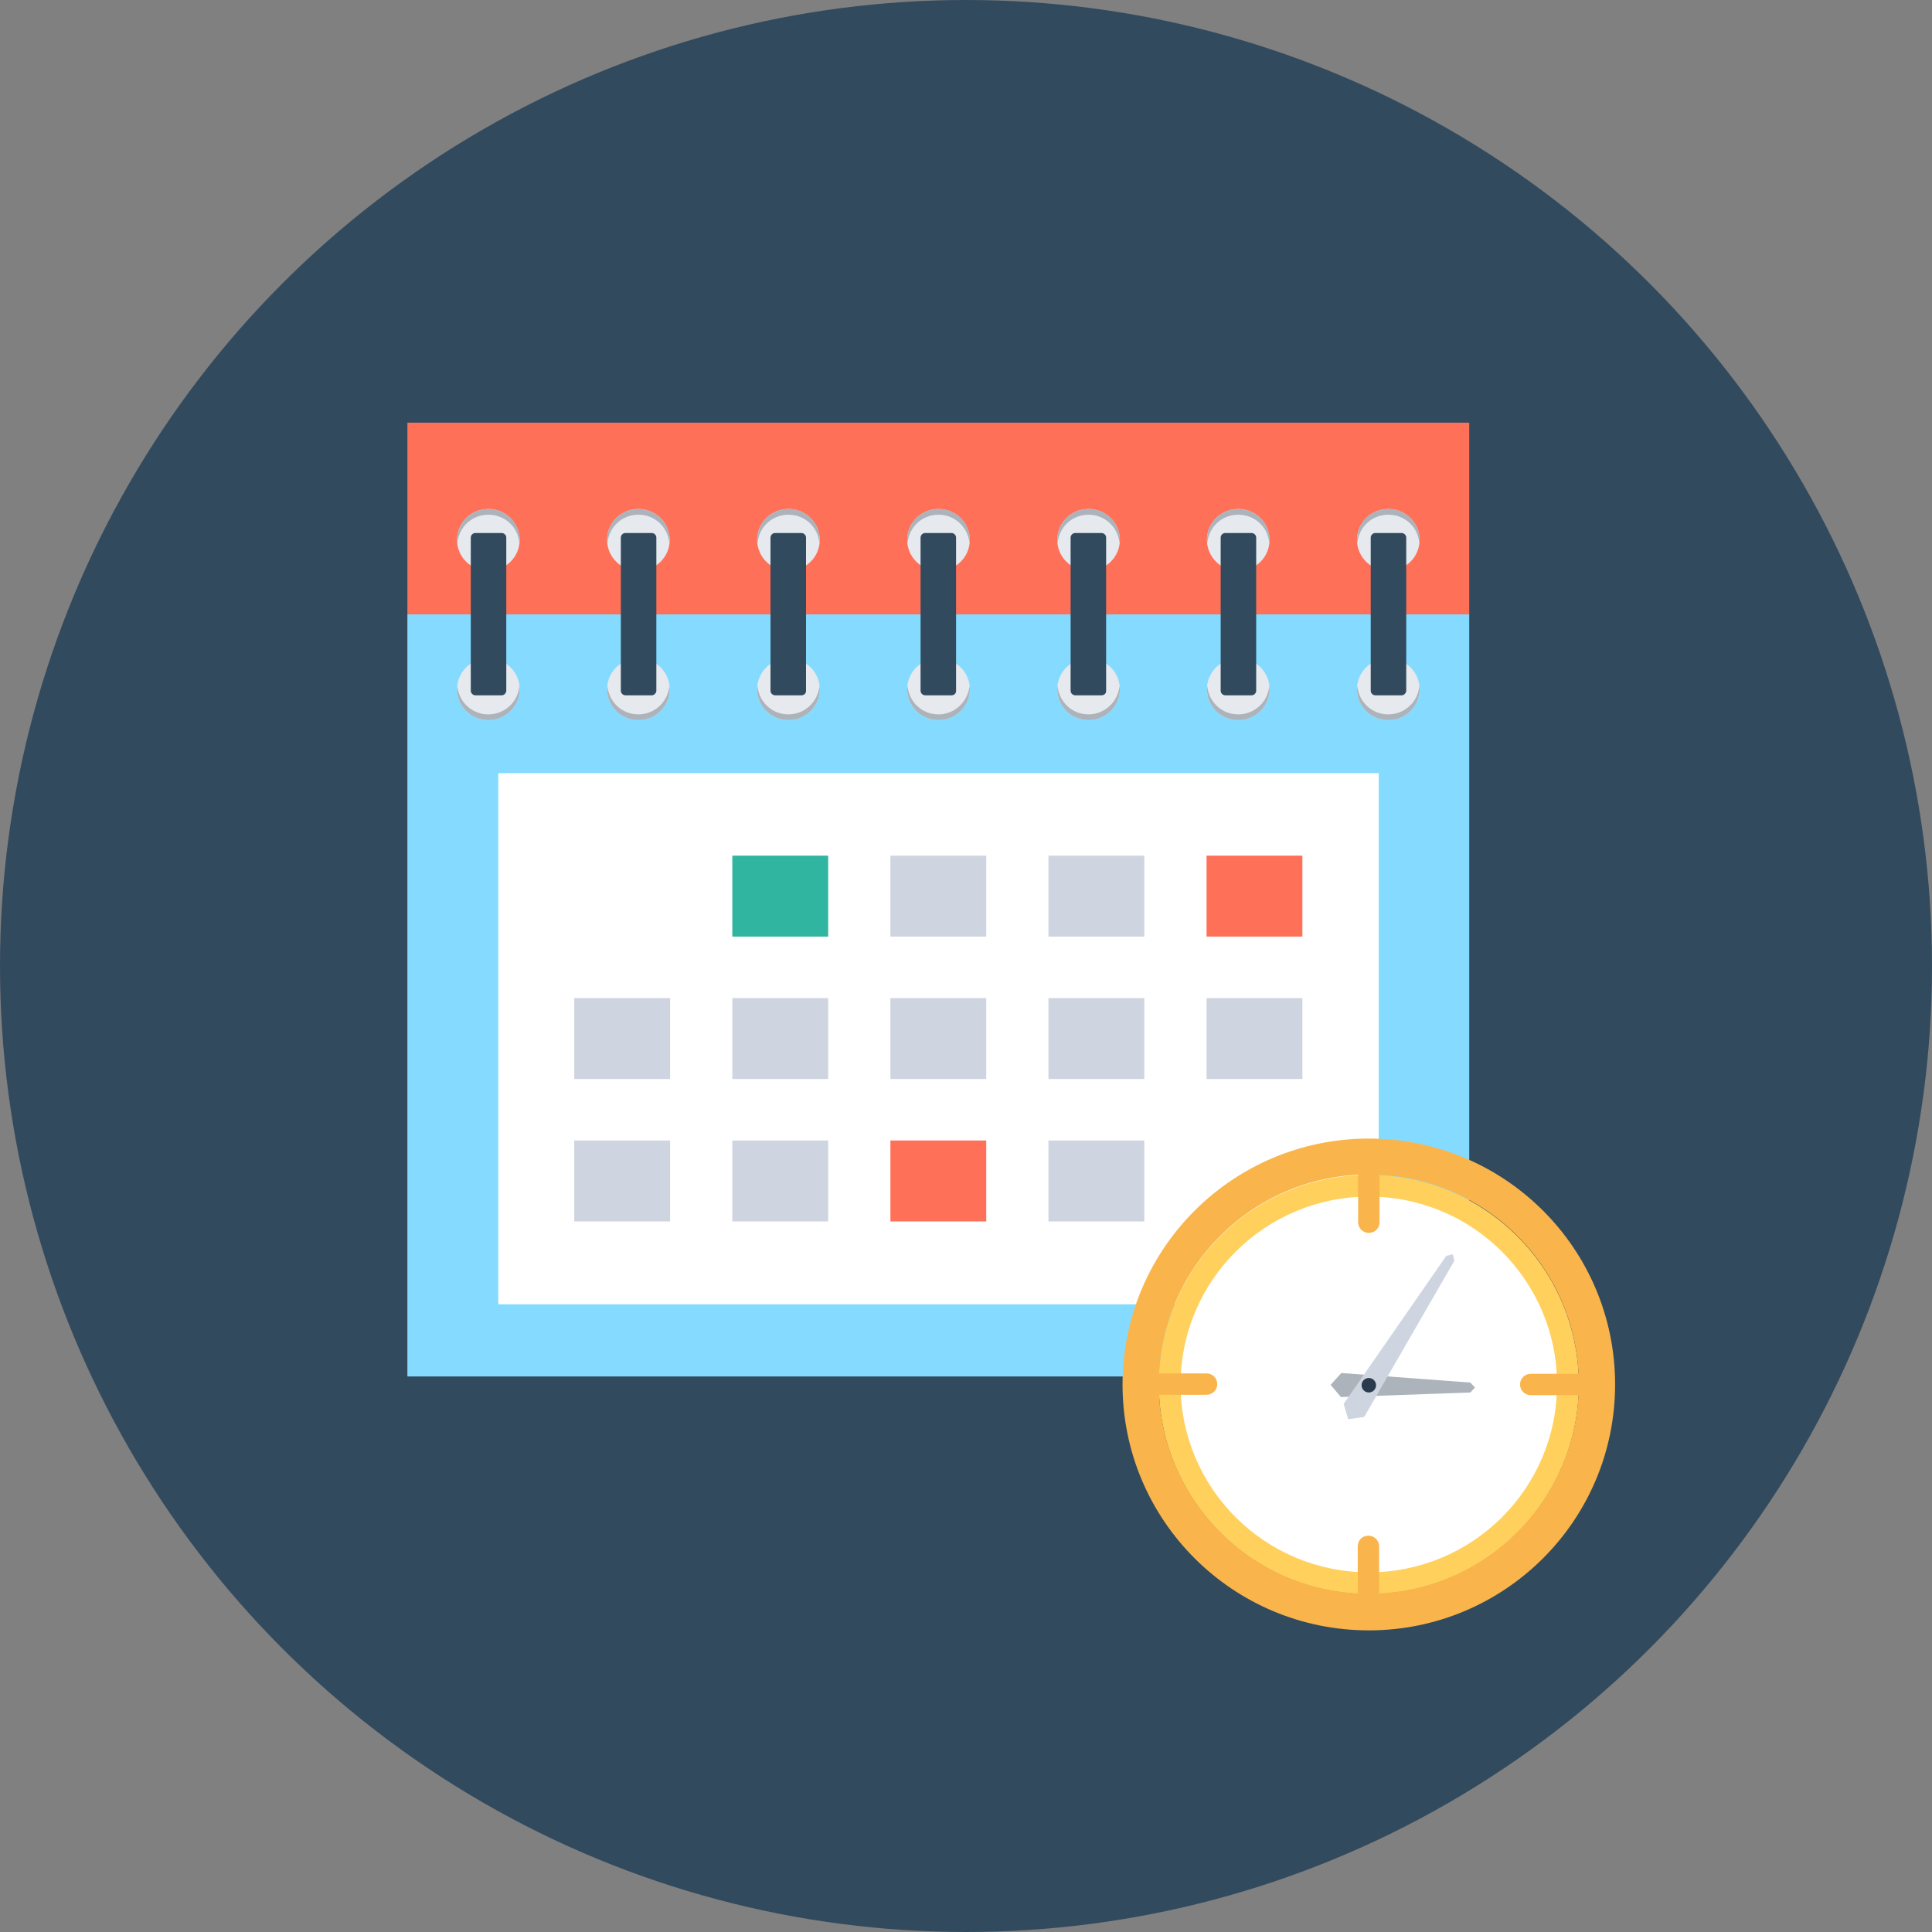<?xml version="1.0" encoding="iso-8859-1"?>
<!-- Uploaded to: SVG Repo, www.svgrepo.com, Generator: SVG Repo Mixer Tools -->
<svg version="1.1" id="Layer_1" xmlns="http://www.w3.org/2000/svg" xmlns:xlink="http://www.w3.org/1999/xlink" 
	 viewBox="0 0 506 506" xml:space="preserve">
<rect x="0" y="0" width="506" height="506" fill="#808080" stroke="none"/>
<circle style="fill:#324A5E;" cx="253" cy="253" r="253"/>
<path style="fill:#84DBFF;" d="M106.7,160.9v199.6h208.7l0.5-1.5c8.6-26.4,32.3-44.1,59.1-44.1c2.3,0,4.7,0.2,7.5,0.5l2.3,0.3V160.9
	H106.7z"/>
<path style="fill:#FFFFFF;" d="M361.1,316.8V202.5H130.5v139.1h197C335.7,330.2,347.4,321.4,361.1,316.8z"/>
<rect x="106.7" y="110.7" style="fill:#FF7058;" width="278.1" height="50.2"/>
<rect x="191.8" y="224.1" style="fill:#2FB5A0;" width="25.1" height="21.2"/>
<g>
	<rect x="233.2" y="224.1" style="fill:#CED5E0;" width="25.1" height="21.2"/>
	<rect x="274.6" y="224.1" style="fill:#CED5E0;" width="25.1" height="21.2"/>
</g>
<rect x="316" y="224.1" style="fill:#FF7058;" width="25.1" height="21.2"/>
<g>
	<rect x="150.4" y="261.4" style="fill:#CED5E0;" width="25.1" height="21.2"/>
	<rect x="191.8" y="261.4" style="fill:#CED5E0;" width="25.1" height="21.2"/>
	<rect x="233.2" y="261.4" style="fill:#CED5E0;" width="25.1" height="21.2"/>
	<rect x="274.6" y="261.4" style="fill:#CED5E0;" width="25.1" height="21.2"/>
	<rect x="316" y="261.4" style="fill:#CED5E0;" width="25.1" height="21.2"/>
	<rect x="150.4" y="298.7" style="fill:#CED5E0;" width="25.1" height="21.2"/>
	<rect x="191.8" y="298.7" style="fill:#CED5E0;" width="25.1" height="21.2"/>
</g>
<rect x="233.2" y="298.7" style="fill:#FF7058;" width="25.1" height="21.2"/>
<rect x="274.6" y="298.7" style="fill:#CED5E0;" width="25.1" height="21.2"/>
<path style="fill:#E6E9EE;" d="M127.9,172.4c-4.5,0-8.2,3.6-8.2,8.1s3.7,8.1,8.2,8.1s8.2-3.6,8.2-8.1
	C136.1,176,132.4,172.4,127.9,172.4z"/>
<path style="fill:#ACB3BA;" d="M127.9,187.1c-4.3,0-7.7-3.2-8.1-7.4c0,0.3-0.1,0.5-0.1,0.8c0,4.5,3.7,8.1,8.2,8.1s8.2-3.6,8.2-8.1
	c0-0.3-0.1-0.5-0.1-0.8C135.7,183.8,132.2,187.1,127.9,187.1z"/>
<path style="fill:#E6E9EE;" d="M167.2,172.4c-4.5,0-8.2,3.6-8.2,8.1s3.7,8.1,8.2,8.1s8.2-3.6,8.2-8.1S171.7,172.4,167.2,172.4z"/>
<path style="fill:#ACB3BA;" d="M167.2,187.1c-4.3,0-7.7-3.2-8.1-7.4c0,0.3-0.1,0.5-0.1,0.8c0,4.5,3.7,8.1,8.2,8.1s8.2-3.6,8.2-8.1
	c0-0.3-0.1-0.5-0.1-0.8C174.9,183.8,171.5,187.1,167.2,187.1z"/>
<path style="fill:#E6E9EE;" d="M206.5,172.4c-4.5,0-8.2,3.6-8.2,8.1s3.7,8.1,8.2,8.1s8.2-3.6,8.2-8.1S211,172.4,206.5,172.4z"/>
<path style="fill:#ACB3BA;" d="M206.5,187.1c-4.3,0-7.7-3.2-8.1-7.4c0,0.3-0.1,0.5-0.1,0.8c0,4.5,3.7,8.1,8.2,8.1s8.2-3.6,8.2-8.1
	c0-0.3-0.1-0.5-0.1-0.8C214.2,183.8,210.8,187.1,206.5,187.1z"/>
<path style="fill:#E6E9EE;" d="M245.8,172.4c-4.5,0-8.2,3.6-8.2,8.1s3.7,8.1,8.2,8.1s8.2-3.6,8.2-8.1S250.3,172.4,245.8,172.4z"/>
<path style="fill:#ACB3BA;" d="M245.8,187.1c-4.3,0-7.7-3.2-8.1-7.4c0,0.3-0.1,0.5-0.1,0.8c0,4.5,3.7,8.1,8.2,8.1s8.2-3.6,8.2-8.1
	c0-0.3-0.1-0.5-0.1-0.8C253.5,183.8,250,187.1,245.8,187.1z"/>
<path style="fill:#E6E9EE;" d="M285.1,172.4c-4.5,0-8.2,3.6-8.2,8.1s3.7,8.1,8.2,8.1s8.2-3.6,8.2-8.1
	C293.3,176,289.6,172.4,285.1,172.4z"/>
<path style="fill:#ACB3BA;" d="M285.1,187.1c-4.3,0-7.7-3.2-8.1-7.4c0,0.3-0.1,0.5-0.1,0.8c0,4.5,3.7,8.1,8.2,8.1s8.2-3.6,8.2-8.1
	c0-0.3-0.1-0.5-0.1-0.8C292.8,183.8,289.3,187.1,285.1,187.1z"/>
<path style="fill:#E6E9EE;" d="M324.3,172.4c-4.5,0-8.2,3.6-8.2,8.1s3.7,8.1,8.2,8.1s8.2-3.6,8.2-8.1S328.9,172.4,324.3,172.4z"/>
<path style="fill:#ACB3BA;" d="M324.3,187.1c-4.3,0-7.7-3.2-8.1-7.4c0,0.3-0.1,0.5-0.1,0.8c0,4.5,3.7,8.1,8.2,8.1s8.2-3.6,8.2-8.1
	c0-0.3-0.1-0.5-0.1-0.8C332.1,183.8,328.6,187.1,324.3,187.1z"/>
<path style="fill:#E6E9EE;" d="M363.6,172.4c-4.5,0-8.2,3.6-8.2,8.1s3.7,8.1,8.2,8.1s8.2-3.6,8.2-8.1
	C371.8,176,368.1,172.4,363.6,172.4z"/>
<path style="fill:#ACB3BA;" d="M363.6,187.1c-4.3,0-7.7-3.2-8.1-7.4c0,0.3-0.1,0.5-0.1,0.8c0,4.5,3.7,8.1,8.2,8.1s8.2-3.6,8.2-8.1
	c0-0.3-0.1-0.5-0.1-0.8C371.4,183.8,367.9,187.1,363.6,187.1z"/>
<path style="fill:#E6E9EE;" d="M127.9,149.5c-4.5,0-8.2-3.6-8.2-8.1s3.7-8.1,8.2-8.1s8.2,3.6,8.2,8.1
	C136.1,145.9,132.4,149.5,127.9,149.5z"/>
<path style="fill:#ACB3BA;" d="M127.9,134.8c-4.3,0-7.7,3.2-8.1,7.4c0-0.3-0.1-0.5-0.1-0.8c0-4.5,3.7-8.1,8.2-8.1s8.2,3.6,8.2,8.1
	c0,0.3-0.1,0.5-0.1,0.8C135.7,138,132.2,134.8,127.9,134.8z"/>
<path style="fill:#E6E9EE;" d="M167.2,149.5c-4.5,0-8.2-3.6-8.2-8.1s3.7-8.1,8.2-8.1s8.2,3.6,8.2,8.1S171.7,149.5,167.2,149.5z"/>
<path style="fill:#ACB3BA;" d="M167.2,134.8c-4.3,0-7.7,3.2-8.1,7.4c0-0.3-0.1-0.5-0.1-0.8c0-4.5,3.7-8.1,8.2-8.1s8.2,3.6,8.2,8.1
	c0,0.3-0.1,0.5-0.1,0.8C174.9,138,171.5,134.8,167.2,134.8z"/>
<path style="fill:#E6E9EE;" d="M206.5,149.5c-4.5,0-8.2-3.6-8.2-8.1s3.7-8.1,8.2-8.1s8.2,3.6,8.2,8.1S211,149.5,206.5,149.5z"/>
<path style="fill:#ACB3BA;" d="M206.5,134.8c-4.3,0-7.7,3.2-8.1,7.4c0-0.3-0.1-0.5-0.1-0.8c0-4.5,3.7-8.1,8.2-8.1s8.2,3.6,8.2,8.1
	c0,0.3-0.1,0.5-0.1,0.8C214.2,138,210.8,134.8,206.5,134.8z"/>
<path style="fill:#E6E9EE;" d="M245.8,149.5c-4.5,0-8.2-3.6-8.2-8.1s3.7-8.1,8.2-8.1s8.2,3.6,8.2,8.1S250.3,149.5,245.8,149.5z"/>
<path style="fill:#ACB3BA;" d="M245.8,134.8c-4.3,0-7.7,3.2-8.1,7.4c0-0.3-0.1-0.5-0.1-0.8c0-4.5,3.7-8.1,8.2-8.1s8.2,3.6,8.2,8.1
	c0,0.3-0.1,0.5-0.1,0.8C253.5,138,250,134.8,245.8,134.8z"/>
<path style="fill:#E6E9EE;" d="M285.1,149.5c-4.5,0-8.2-3.6-8.2-8.1s3.7-8.1,8.2-8.1s8.2,3.6,8.2,8.1
	C293.3,145.9,289.6,149.5,285.1,149.5z"/>
<path style="fill:#ACB3BA;" d="M285.1,134.8c-4.3,0-7.7,3.2-8.1,7.4c0-0.3-0.1-0.5-0.1-0.8c0-4.5,3.7-8.1,8.2-8.1s8.2,3.6,8.2,8.1
	c0,0.3-0.1,0.5-0.1,0.8C292.8,138,289.3,134.8,285.1,134.8z"/>
<path style="fill:#E6E9EE;" d="M324.3,149.5c-4.5,0-8.2-3.6-8.2-8.1s3.7-8.1,8.2-8.1s8.2,3.6,8.2,8.1S328.9,149.5,324.3,149.5z"/>
<path style="fill:#ACB3BA;" d="M324.3,134.8c-4.3,0-7.7,3.2-8.1,7.4c0-0.3-0.1-0.5-0.1-0.8c0-4.5,3.7-8.1,8.2-8.1s8.2,3.6,8.2,8.1
	c0,0.3-0.1,0.5-0.1,0.8C332.1,138,328.6,134.8,324.3,134.8z"/>
<path style="fill:#E6E9EE;" d="M363.6,149.5c-4.5,0-8.2-3.6-8.2-8.1s3.7-8.1,8.2-8.1s8.2,3.6,8.2,8.1
	C371.8,145.9,368.1,149.5,363.6,149.5z"/>
<path style="fill:#ACB3BA;" d="M363.6,134.8c-4.3,0-7.7,3.2-8.1,7.4c0-0.3-0.1-0.5-0.1-0.8c0-4.5,3.7-8.1,8.2-8.1s8.2,3.6,8.2,8.1
	c0,0.3-0.1,0.5-0.1,0.8C371.4,138,367.9,134.8,363.6,134.8z"/>
<g>
	<path style="fill:#324A5E;" d="M131.4,182.1h-6.9c-0.6,0-1.2-0.5-1.2-1.2v-40.1c0-0.6,0.5-1.2,1.2-1.2h6.9c0.6,0,1.2,0.5,1.2,1.2
		V181C132.5,181.6,132,182.1,131.4,182.1z"/>
	<path style="fill:#324A5E;" d="M170.7,182.1h-6.9c-0.6,0-1.2-0.5-1.2-1.2v-40.1c0-0.6,0.5-1.2,1.2-1.2h6.9c0.6,0,1.2,0.5,1.2,1.2
		V181C171.8,181.6,171.3,182.1,170.7,182.1z"/>
	<path style="fill:#324A5E;" d="M209.9,182.1H203c-0.6,0-1.2-0.5-1.2-1.2v-40.1c0-0.6,0.5-1.2,1.2-1.2h6.9c0.6,0,1.2,0.5,1.2,1.2
		V181C211.1,181.6,210.6,182.1,209.9,182.1z"/>
	<path style="fill:#324A5E;" d="M249.2,182.1h-6.9c-0.6,0-1.2-0.5-1.2-1.2v-40.1c0-0.6,0.5-1.2,1.2-1.2h6.9c0.6,0,1.2,0.5,1.2,1.2
		V181C250.4,181.6,249.9,182.1,249.2,182.1z"/>
	<path style="fill:#324A5E;" d="M288.5,182.1h-6.9c-0.6,0-1.2-0.5-1.2-1.2v-40.1c0-0.6,0.5-1.2,1.2-1.2h6.9c0.6,0,1.2,0.5,1.2,1.2
		V181C289.7,181.6,289.2,182.1,288.5,182.1z"/>
	<path style="fill:#324A5E;" d="M327.8,182.1h-6.9c-0.6,0-1.2-0.5-1.2-1.2v-40.1c0-0.6,0.5-1.2,1.2-1.2h6.9c0.6,0,1.2,0.5,1.2,1.2
		v40.1C329,181.6,328.4,182.1,327.8,182.1z"/>
	<path style="fill:#324A5E;" d="M367.1,182.1h-6.9c-0.6,0-1.2-0.5-1.2-1.2v-40.1c0-0.6,0.5-1.2,1.2-1.2h6.9c0.6,0,1.2,0.5,1.2,1.2
		V181C368.2,181.6,367.7,182.1,367.1,182.1z"/>
</g>
<ellipse style="fill:#FFD05B;" cx="358.5" cy="362.6" rx="55" ry="54.9"/>
<ellipse style="fill:#FFFFFF;" cx="358.5" cy="362.6" rx="49.3" ry="49.2"/>
<g>
	<path style="fill:#F9B54C;" d="M355.7,303.5v16.6c0,1.5,1.2,2.8,2.8,2.8s2.8-1.2,2.8-2.8v-16.6H355.7z"/>
	<path style="fill:#F9B54C;" d="M361.2,421.6V405c0-1.5-1.2-2.8-2.8-2.8s-2.8,1.2-2.8,2.8v16.6H361.2z"/>
	<path style="fill:#F9B54C;" d="M417.5,359.8h-16.6c-1.5,0-2.8,1.2-2.8,2.8c0,1.5,1.2,2.8,2.8,2.8h16.6V359.8z"/>
	<path style="fill:#F9B54C;" d="M299.4,365.3H316c1.5,0,2.8-1.2,2.8-2.8c0-1.5-1.2-2.8-2.8-2.8h-16.6V365.3z"/>
	<path style="fill:#F9B54C;" d="M358.5,298.2c-35.6,0-64.5,28.8-64.5,64.4s28.9,64.4,64.5,64.4s64.5-28.8,64.5-64.4
		S394.1,298.2,358.5,298.2z M358.5,417.4c-30.4,0-55-24.6-55-54.9s24.6-54.9,55-54.9s55,24.6,55,54.9S388.8,417.4,358.5,417.4z"/>
</g>
<polygon style="fill:#ACB3BA;" points="351.2,365.9 348.5,362.7 351.3,359.6 385.1,362.1 386.3,363.4 385.1,364.7 "/>
<polygon style="fill:#CED5E0;" points="357.3,371.1 353.1,371.7 351.9,367.7 378.8,328.9 380.5,328.5 380.9,330.2 "/>
<circle style="fill:#2B3B4E;" cx="358.5" cy="362.8" r="1.9"/>
</svg>
